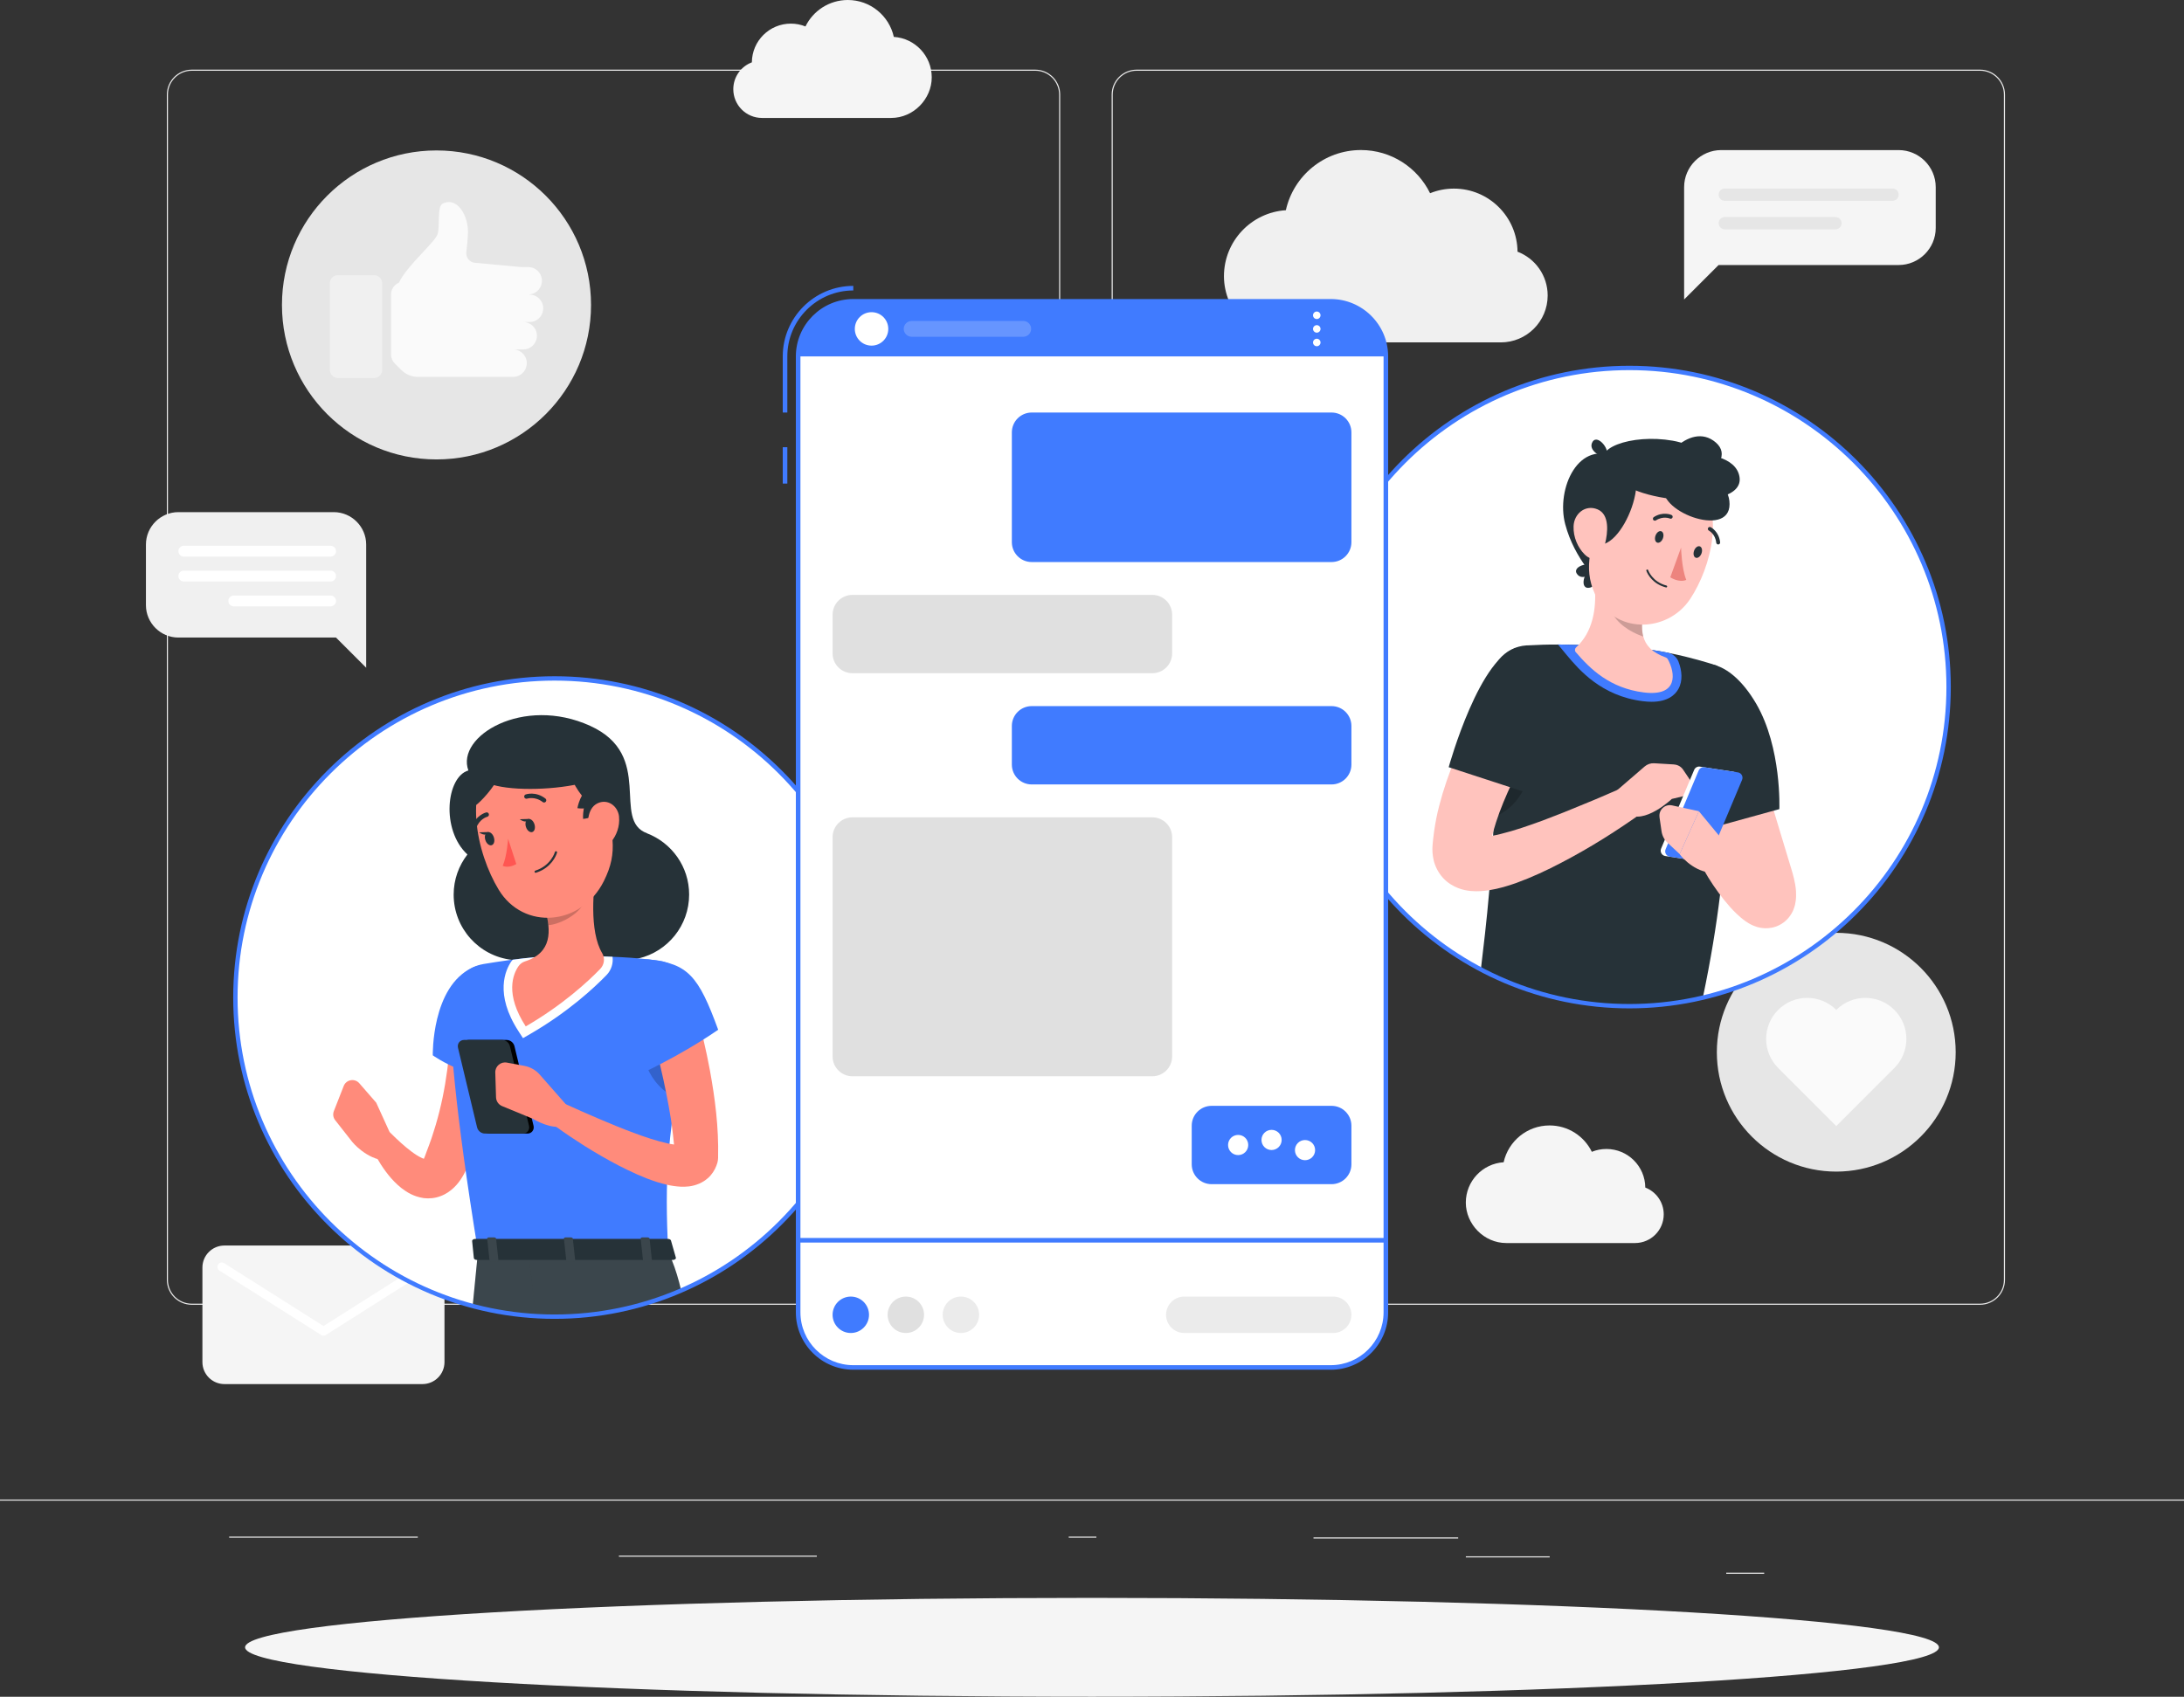 <svg width="480" height="373" viewBox="0 0 480 373" fill="none" xmlns="http://www.w3.org/2000/svg">
<rect x="0" y="0" width="480" height="373" fill="#333333" stroke="none"/>
<g clip-path="url(#clip0_139_11328)">
<path d="M480 329.648H0V329.888H480V329.648Z" fill="#EBEBEB"/>
<path d="M320.477 337.971H288.682V338.211H320.477V337.971Z" fill="#EBEBEB"/>
<path d="M387.734 345.728H379.392V345.968H387.734V345.728Z" fill="#EBEBEB"/>
<path d="M340.589 342.128H322.167V342.368H340.589V342.128Z" fill="#EBEBEB"/>
<path d="M91.824 337.798H50.362V338.038H91.824V337.798Z" fill="#EBEBEB"/>
<path d="M240.96 337.798H234.883V338.038H240.96V337.798Z" fill="#EBEBEB"/>
<path d="M179.52 341.974H136.022V342.214H179.52V341.974Z" fill="#EBEBEB"/>
<path d="M227.53 286.834H42.154C39.13 286.834 36.672 284.377 36.672 281.353V20.793C36.672 17.769 39.13 15.311 42.154 15.311H227.53C230.554 15.311 233.011 17.769 233.011 20.793V281.353C233.011 284.377 230.554 286.834 227.53 286.834ZM42.154 15.551C39.264 15.551 36.912 17.903 36.912 20.793V281.353C36.912 284.243 39.264 286.594 42.154 286.594H227.53C230.419 286.594 232.771 284.243 232.771 281.353V20.793C232.771 17.903 230.419 15.551 227.53 15.551H42.154Z" fill="#EBEBEB"/>
<path d="M435.178 286.834H249.802C246.778 286.834 244.32 284.377 244.32 281.353V20.793C244.32 17.769 246.778 15.311 249.802 15.311H435.178C438.202 15.311 440.659 17.769 440.659 20.793V281.353C440.659 284.377 438.202 286.834 435.178 286.834ZM249.802 15.551C246.912 15.551 244.56 17.903 244.56 20.793V281.353C244.56 284.243 246.912 286.594 249.802 286.594H435.178C438.067 286.594 440.419 284.243 440.419 281.353V20.793C440.419 17.903 438.067 15.551 435.178 15.551H249.802Z" fill="#EBEBEB"/>
<path d="M95.933 100.997C114.691 100.997 129.898 85.791 129.898 67.034C129.898 48.276 114.691 33.071 95.933 33.071C77.175 33.071 61.968 48.276 61.968 67.034C61.968 85.791 77.175 100.997 95.933 100.997Z" fill="#E6E6E6"/>
<path d="M116.362 64.74H116.083C117.6 64.74 118.886 63.616 119.078 62.109C119.309 60.304 117.907 58.711 116.083 58.711H114.547L104.381 57.77C103.19 57.665 102.336 56.589 102.49 55.409C102.653 54.113 102.797 52.586 102.845 51.137C102.95 47.566 100.589 43.169 97.305 44.753C95.971 45.396 96.778 49.822 96.134 51.569C95.491 53.326 89.385 58.49 87.667 62.148C86.621 62.589 85.949 63.607 85.949 64.74V77.92C85.949 78.668 86.246 79.379 86.774 79.907L88.195 81.328C89.174 82.307 90.499 82.854 91.882 82.854H112.762C114.278 82.854 115.565 81.731 115.757 80.224C115.987 78.419 114.586 76.825 112.762 76.825H114.989C116.506 76.825 117.792 75.702 117.984 74.195C118.214 72.39 116.813 70.797 114.989 70.797H116.371C117.888 70.797 119.174 69.674 119.366 68.166C119.597 66.362 118.195 64.768 116.371 64.768L116.362 64.74Z" fill="#FAFAFA"/>
<path d="M74.275 60.496H82.214C83.203 60.496 84 61.293 84 62.282V81.318C84 82.306 83.203 83.103 82.214 83.103H74.275C73.286 83.103 72.49 82.306 72.49 81.318V62.282C72.49 61.293 73.286 60.496 74.275 60.496Z" fill="#F0F0F0"/>
<path d="M333.523 55.332C333.456 47.662 327.225 41.461 319.536 41.461C317.683 41.461 315.917 41.825 314.304 42.478C311.558 36.862 305.789 32.984 299.107 32.984C291.033 32.984 284.285 38.648 282.605 46.212C275.011 46.702 269.001 53.009 269.001 60.727C269.001 68.445 275.51 75.27 283.545 75.27H329.837C335.529 75.27 340.147 70.653 340.147 64.96C340.147 60.554 337.392 56.801 333.504 55.322L333.523 55.332Z" fill="#F0F0F0"/>
<path d="M361.603 261.06C361.565 256.375 357.754 252.583 353.05 252.583C351.917 252.583 350.842 252.804 349.853 253.207C348.173 249.771 344.65 247.409 340.56 247.409C335.626 247.409 331.498 250.875 330.47 255.502C325.824 255.799 322.157 259.658 322.157 264.372C322.157 269.085 326.141 273.261 331.046 273.261H359.347C362.832 273.261 365.654 270.438 365.654 266.954C365.654 264.266 363.965 261.972 361.594 261.06H361.603Z" fill="#F5F5F5"/>
<path d="M403.575 257.556C418.07 257.556 429.821 245.805 429.821 231.311C429.821 216.816 418.07 205.065 403.575 205.065C389.079 205.065 377.328 216.816 377.328 231.311C377.328 245.805 389.079 257.556 403.575 257.556Z" fill="#E6E6E6"/>
<path d="M416.342 222.009C412.819 218.486 407.098 218.486 403.574 222.009C400.051 218.486 394.33 218.486 390.806 222.009C387.283 225.532 387.283 231.253 390.806 234.776L403.574 247.544L416.342 234.776C419.866 231.253 419.866 225.532 416.342 222.009Z" fill="#FAFAFA"/>
<path d="M165.245 13.699C165.283 8.995 169.104 5.193 173.818 5.193C174.95 5.193 176.035 5.414 177.024 5.817C178.704 2.371 182.246 0 186.336 0C191.28 0 195.418 3.465 196.445 8.112C201.101 8.409 204.778 12.278 204.778 17.01C204.778 21.743 200.784 25.928 195.859 25.928H167.482C163.987 25.928 161.165 23.096 161.165 19.612C161.165 16.914 162.854 14.611 165.235 13.708L165.245 13.699Z" fill="#F5F5F5"/>
<path d="M97.69 299.429V278.646C97.69 275.974 95.523 273.808 92.851 273.808H49.325C46.653 273.808 44.486 275.974 44.486 278.646V299.429C44.486 302.101 46.653 304.267 49.325 304.267H92.851C95.523 304.267 97.69 302.101 97.69 299.429Z" fill="#F5F5F5"/>
<path d="M71.098 293.621C70.915 293.621 70.742 293.573 70.579 293.468L48.23 279.318C47.779 279.03 47.645 278.435 47.933 277.984C48.221 277.533 48.816 277.398 49.267 277.686L71.098 291.51L92.928 277.686C93.379 277.398 93.974 277.533 94.262 277.984C94.55 278.435 94.416 279.03 93.965 279.318L71.616 293.468C71.462 293.564 71.28 293.621 71.098 293.621Z" fill="white"/>
<path d="M39.206 112.583H73.353C77.27 112.583 80.477 115.79 80.477 119.706V146.787L73.843 140.153H39.197C35.28 140.153 32.074 136.947 32.074 133.031V119.706C32.074 115.79 35.28 112.583 39.197 112.583H39.206Z" fill="#F0F0F0"/>
<path d="M40.397 122.356H72.662C73.315 122.356 73.853 121.818 73.853 121.165C73.853 120.513 73.315 119.975 72.662 119.975H40.397C39.744 119.975 39.206 120.513 39.206 121.165C39.206 121.818 39.744 122.356 40.397 122.356Z" fill="white"/>
<path d="M40.397 127.827H72.662C73.315 127.827 73.853 127.29 73.853 126.637C73.853 125.984 73.315 125.447 72.662 125.447H40.397C39.744 125.447 39.206 125.984 39.206 126.637C39.206 127.29 39.744 127.827 40.397 127.827Z" fill="white"/>
<path d="M51.379 133.299H72.662C73.315 133.299 73.853 132.762 73.853 132.109C73.853 131.456 73.315 130.919 72.662 130.919H51.379C50.726 130.919 50.189 131.456 50.189 132.109C50.189 132.762 50.726 133.299 51.379 133.299Z" fill="white"/>
<path d="M417.293 32.994H378.279C373.805 32.994 370.138 36.661 370.138 41.134V65.834L377.712 58.26H417.293C421.766 58.26 425.434 54.593 425.434 50.119V41.134C425.434 36.661 421.766 32.994 417.293 32.994Z" fill="#F5F5F5"/>
<path d="M415.939 44.148H379.075C378.326 44.148 377.722 43.534 377.722 42.795C377.722 42.046 378.336 41.441 379.075 41.441H415.939C416.688 41.441 417.293 42.056 417.293 42.795C417.293 43.544 416.678 44.148 415.939 44.148Z" fill="#E6E6E6"/>
<path d="M403.392 50.417H379.085C378.336 50.417 377.731 49.802 377.731 49.063C377.731 48.315 378.346 47.71 379.085 47.71H403.392C404.141 47.71 404.746 48.324 404.746 49.063C404.746 49.812 404.131 50.417 403.392 50.417Z" fill="#E6E6E6"/>
<path d="M240 373C342.799 373 426.135 368.135 426.135 362.133C426.135 356.132 342.799 351.267 240 351.267C137.201 351.267 53.866 356.132 53.866 362.133C53.866 368.135 137.201 373 240 373Z" fill="#F5F5F5"/>
<path d="M192.048 219.292C192.048 248.148 174.624 272.944 149.712 283.715C144.691 285.884 139.363 287.487 133.814 288.438C129.936 289.1 125.952 289.446 121.891 289.446C120.518 289.446 119.155 289.407 117.802 289.321C113.011 289.052 108.355 288.303 103.882 287.113C73.862 279.165 51.734 251.806 51.734 219.292C51.734 180.548 83.146 149.139 121.891 149.139C160.637 149.139 192.048 180.548 192.048 219.292Z" fill="white"/>
<path d="M142.205 183.188H142.234C134.266 180.318 144.029 166.063 129.686 159.554C115.008 152.882 100.157 161.839 102.941 169.374C98.112 170.747 96.845 182.401 102.73 187.844C100.838 190.292 99.706 193.345 99.706 196.666C99.706 204.077 105.283 210.173 112.454 210.998H112.474C112.474 210.998 112.57 211.017 112.608 211.017H112.618C113.117 211.075 113.616 211.104 114.134 211.104C114.96 211.104 115.766 211.037 116.554 210.893C117.322 210.768 118.08 210.576 118.8 210.317H118.81C121.526 209.385 123.869 207.657 125.578 205.43C127.238 207.59 129.504 209.27 132.115 210.221H132.125C132.307 210.288 132.48 210.355 132.672 210.403C133.306 210.614 133.968 210.777 134.64 210.883C135.418 211.017 136.205 211.085 137.021 211.085C138.173 211.085 139.296 210.95 140.371 210.691C146.726 209.184 151.459 203.472 151.459 196.647C151.459 190.503 147.61 185.271 142.195 183.188H142.205Z" fill="#263238"/>
<path d="M109.507 224.236C109.479 223.593 109.45 223.055 109.383 222.258C109.133 219.465 106.714 217.334 103.891 217.478C101.271 217.612 99.197 219.638 98.928 222.153C98.928 222.153 98.928 222.172 98.928 222.182C98.89 222.45 98.89 222.719 98.899 222.988V223.209C98.928 223.516 98.947 224.082 98.947 224.543V226.041C98.957 227.039 98.918 228.066 98.861 229.084C98.775 230.696 98.64 232.328 98.448 233.941C98.4 234.363 98.352 234.795 98.294 235.218C97.757 239.307 96.931 243.358 95.76 247.313C95.482 248.302 95.126 249.272 94.829 250.26C94.512 251.239 94.118 252.19 93.763 253.159L93.36 254.263C93.264 254.503 93.168 254.676 93.168 254.734C93.014 254.695 92.842 254.628 92.659 254.532C91.987 254.234 91.219 253.735 90.461 253.169C88.944 252.046 87.35 250.567 85.939 249.166L85.814 249.051C85.757 249.003 85.719 248.964 85.661 248.907H85.651C84.903 248.292 83.856 248.1 82.906 248.513C81.581 249.099 80.966 250.654 81.552 251.988C82.003 253.006 82.474 253.889 83.002 254.801C83.079 254.945 83.165 255.089 83.251 255.233C83.856 256.279 84.567 257.287 85.354 258.286C86.16 259.274 87.062 260.253 88.234 261.185C89.405 262.068 90.855 263.037 93.12 263.383C94.253 263.527 95.587 263.421 96.797 262.96C98.007 262.519 99.005 261.799 99.763 261.069C100.531 260.34 101.069 259.591 101.52 258.871C101.741 258.516 101.943 258.161 102.115 257.815C102.211 257.633 102.279 257.479 102.336 257.345C102.394 257.22 102.451 257.114 102.509 256.98C103.527 254.839 104.448 252.66 105.235 250.433C105.408 249.953 105.571 249.473 105.735 248.984C105.821 248.734 105.907 248.475 105.984 248.216C107.165 244.597 108.048 240.891 108.643 237.138C108.663 236.994 108.691 236.859 108.711 236.715C108.759 236.389 108.807 236.063 108.855 235.736V235.669C108.883 235.515 108.912 235.343 108.931 235.179V235.151C109.181 233.327 109.354 231.493 109.44 229.65C109.459 229.314 109.479 228.968 109.488 228.633C109.527 227.778 109.546 226.924 109.546 226.069C109.555 225.465 109.546 224.86 109.507 224.246V224.236Z" fill="#FF8B7B"/>
<path d="M103.843 212.716C111.571 209.145 116.669 224.514 115.267 237.109C104.285 238.654 95.117 231.992 95.117 231.992C95.117 231.992 94.809 216.892 103.843 212.716Z" fill="#407BFF"/>
<path d="M98.928 220.444C98.822 228.085 99.936 243.617 105.062 275.114H146.832C146.198 259.677 146.122 249.617 152.189 221.798C153.293 216.739 149.818 211.824 144.682 211.161C142.157 210.835 139.334 210.557 136.493 210.413C129.466 210.077 123.706 209.846 117.523 210.413C113.654 210.768 109.536 211.382 106.282 211.92C102.096 212.62 98.986 216.192 98.928 220.435V220.444Z" fill="#407BFF"/>
<path opacity="0.2" d="M143.77 226.396L150.797 228.402C149.837 233.154 149.069 237.339 148.474 241.112C143.29 239.442 138.499 230.226 143.77 226.396Z" fill="black"/>
<path d="M82.704 242.427L78.97 238.136C77.971 236.984 76.099 237.311 75.543 238.731L73.373 244.261C73.114 244.933 73.219 245.691 73.671 246.257L77.434 251.047C77.434 251.047 80.506 254.839 84.768 255.137L86.41 250.587L82.695 242.427H82.704Z" fill="#FF8B7B"/>
<path d="M113.942 226.684L114.941 228.22L116.525 227.308C124.906 222.45 130.627 217.113 133.296 214.358C134.362 213.264 134.813 211.766 134.621 210.336C128.438 210.048 123.158 209.913 117.552 210.422C115.939 210.566 114.298 210.758 112.675 210.979C112.579 211.094 112.474 211.209 112.387 211.334C111.091 213.225 108.643 218.505 113.952 226.693L113.942 226.684Z" fill="white"/>
<path d="M131.27 189.831C130.33 195.274 129.475 204.72 132.355 209.549C133.018 210.662 132.806 212.083 131.904 213.014C129.283 215.721 123.715 220.905 115.546 225.637C110.928 218.515 112.762 214.137 113.952 212.409C114.298 211.91 114.787 211.536 115.363 211.353C121.411 209.424 121.094 204.566 119.856 200.026L131.27 189.831Z" fill="#FF8B7B"/>
<path opacity="0.2" d="M128.381 194.698L119.866 200.016C120.173 201.13 120.423 202.263 120.528 203.367C122.506 203.319 127.267 201.303 128.602 197.991C129.111 196.724 128.621 195.332 128.391 194.698H128.381Z" fill="black"/>
<path d="M132.163 173.147C134.707 183.035 135.994 187.162 132.701 193.719C127.757 203.587 115.066 204.547 109.622 195.62C104.726 187.585 101.395 172.773 109.622 165.842C117.744 159.017 129.61 163.26 132.154 173.147H132.163Z" fill="#FF8B7B"/>
<path d="M125.04 169.259C126.72 176.219 133.872 180.02 133.872 180.02C133.872 180.02 136.963 174.616 134.842 169.259C132.72 163.903 125.04 169.259 125.04 169.259Z" fill="#263238"/>
<path d="M130.09 174.03C127.853 176.373 128.15 180.02 128.15 180.02C128.15 180.02 130.963 179.876 132.48 177.755C133.997 175.633 130.08 174.021 130.08 174.021L130.09 174.03Z" fill="#263238"/>
<path d="M130.205 172.302C127.478 174.04 126.902 177.659 126.902 177.659C126.902 177.659 129.667 178.187 131.645 176.488C133.622 174.789 130.205 172.293 130.205 172.293V172.302Z" fill="#263238"/>
<path d="M105.312 169.423C103.296 175.902 135.648 173.742 132.749 168.463C129.84 163.183 122.323 160.466 117.485 160.946C112.646 161.426 106.867 164.863 105.312 169.423Z" fill="#263238"/>
<path d="M106.512 167.723C104.006 168.251 102.432 177.803 104.054 177.323C105.667 176.843 115.21 165.89 106.512 167.723Z" fill="#263238"/>
<path d="M135.648 275.114C135.648 275.114 135.552 275.776 135.379 276.995C135.082 279.184 134.525 283.177 133.814 288.438C129.936 289.1 125.952 289.446 121.891 289.446C120.518 289.446 119.155 289.407 117.802 289.321C113.011 289.052 108.355 288.303 103.882 287.113C104.323 282.515 104.669 278.992 104.87 276.995C104.995 275.776 105.062 275.114 105.062 275.114H135.648Z" fill="#263238"/>
<path opacity="0.1" d="M135.648 275.114C135.648 275.114 135.552 275.776 135.379 276.995C135.082 279.184 134.525 283.177 133.814 288.438C129.936 289.1 125.952 289.446 121.891 289.446C120.518 289.446 119.155 289.407 117.802 289.321C113.011 289.052 108.355 288.303 103.882 287.113C104.323 282.515 104.669 278.992 104.87 276.995C104.995 275.776 105.062 275.114 105.062 275.114H135.648Z" fill="white"/>
<path d="M147.648 276.995C148.483 279.049 149.155 281.296 149.712 283.715C144.691 285.884 139.363 287.487 133.814 288.438C129.936 289.1 125.952 289.446 121.891 289.446C120.518 289.446 119.155 289.407 117.802 289.321C117.101 283.648 116.582 279.309 116.314 276.995C116.17 275.776 116.093 275.114 116.093 275.114H146.832C147.12 275.718 147.398 276.352 147.648 276.995Z" fill="#263238"/>
<path opacity="0.1" d="M147.648 276.995C148.483 279.049 149.155 281.296 149.712 283.715C144.691 285.884 139.363 287.487 133.814 288.438C129.936 289.1 125.952 289.446 121.891 289.446C120.518 289.446 119.155 289.407 117.802 289.321C117.101 283.648 116.582 279.309 116.314 276.995C116.17 275.776 116.093 275.114 116.093 275.114H146.832C147.12 275.718 147.398 276.352 147.648 276.995Z" fill="white"/>
<path d="M117.456 181.182C117.715 181.969 117.504 182.747 116.986 182.91C116.467 183.073 115.843 182.574 115.594 181.787C115.344 180.999 115.546 180.222 116.064 180.059C116.582 179.896 117.206 180.395 117.456 181.182Z" fill="#263238"/>
<path d="M108.538 184.072C108.797 184.859 108.586 185.636 108.067 185.799C107.549 185.963 106.925 185.463 106.675 184.676C106.416 183.889 106.627 183.112 107.146 182.948C107.664 182.785 108.288 183.284 108.538 184.072Z" fill="#263238"/>
<path d="M107.386 182.91L105.312 182.977C105.312 182.977 106.762 184.139 107.386 182.91Z" fill="#263238"/>
<path d="M111.667 184.388C111.667 184.388 111.427 188.218 110.486 190.33C111.84 190.964 113.472 189.946 113.472 189.946L111.667 184.379V184.388Z" fill="#FF5652"/>
<path d="M119.088 191.319C118.704 191.521 118.272 191.703 117.802 191.857C117.677 191.895 117.533 191.828 117.494 191.703C117.456 191.578 117.523 191.444 117.648 191.396C121.114 190.282 121.949 187.335 121.958 187.306C121.997 187.172 122.131 187.095 122.256 187.134C122.39 187.172 122.467 187.306 122.429 187.431C122.4 187.546 121.728 189.918 119.088 191.319Z" fill="#263238"/>
<path d="M136.051 179.55C136.262 181.652 135.485 183.659 134.371 184.993C132.682 186.99 130.378 185.838 129.619 183.486C128.938 181.364 128.986 177.765 131.27 176.622C133.517 175.499 135.811 177.15 136.061 179.55H136.051Z" fill="#FF8B7B"/>
<path d="M119.664 176.421C119.539 176.44 119.405 176.411 119.29 176.325C117.571 174.99 115.872 175.566 115.853 175.566C115.603 175.653 115.325 175.518 115.229 175.269C115.142 175.019 115.277 174.741 115.526 174.645C115.613 174.616 117.744 173.896 119.875 175.547C120.086 175.71 120.125 176.017 119.962 176.229C119.885 176.334 119.77 176.392 119.654 176.411L119.664 176.421Z" fill="#263238"/>
<path d="M104.391 182.353C104.285 182.401 104.151 182.411 104.026 182.372C103.767 182.286 103.632 182.008 103.719 181.758C104.583 179.204 106.752 178.619 106.848 178.6C107.107 178.533 107.376 178.686 107.443 178.955C107.511 179.214 107.357 179.483 107.098 179.55C107.011 179.569 105.331 180.049 104.65 182.075C104.602 182.209 104.506 182.305 104.391 182.363V182.353Z" fill="#263238"/>
<path d="M156.029 235.323C155.606 233.039 155.126 230.764 154.598 228.517C154.416 227.73 154.224 226.953 154.032 226.175C153.504 224.13 152.986 222.134 152.39 220.108C152.102 219.119 151.795 218.14 151.459 217.132C150.586 214.473 147.744 212.947 145.027 213.724C142.234 214.521 140.611 217.43 141.418 220.223L141.437 220.3C142.032 222.412 142.666 224.61 143.251 226.818C143.424 227.471 143.597 228.133 143.76 228.786C144.202 230.514 144.624 232.251 145.037 233.979C145.306 235.112 145.565 236.245 145.814 237.378C146.006 238.261 146.189 239.134 146.362 240.017C146.765 242.005 147.13 243.982 147.446 245.96C147.504 246.363 147.562 246.776 147.619 247.179C147.821 248.667 148.003 250.145 148.138 251.604C147.811 251.566 147.475 251.508 147.139 251.441C146.995 251.412 146.851 251.383 146.707 251.355C144.336 250.817 141.763 249.972 139.238 249.022C136.704 248.081 134.15 247.025 131.606 245.94C129.168 244.923 126.73 243.809 124.339 242.734C124.224 242.686 124.109 242.629 123.994 242.581L123.946 242.561C122.851 242.072 121.526 242.379 120.778 243.387C119.914 244.539 120.154 246.18 121.315 247.044C121.622 247.275 121.93 247.505 122.246 247.716H122.256C124.291 249.204 126.365 250.558 128.467 251.911C130.915 253.438 133.411 254.887 136.022 256.25C138.643 257.575 141.312 258.861 144.374 259.841C145.094 260.061 145.814 260.273 146.592 260.445C147.504 260.657 148.502 260.82 149.654 260.877C150.739 260.897 151.997 260.906 153.686 260.196C154.512 259.831 155.443 259.255 156.192 258.372C156.941 257.517 157.421 256.49 157.68 255.569C157.757 255.252 157.814 254.906 157.824 254.57V254.388C157.968 247.764 157.152 241.486 156.029 235.323Z" fill="#FF8B7B"/>
<path d="M142.723 210.931C151.181 211.872 153.504 214.473 157.843 226.377C148.694 232.636 139.824 236.504 139.824 236.504C139.824 236.504 132.835 209.827 142.723 210.921V210.931Z" fill="#407BFF"/>
<path d="M147.456 272.666L148.522 276.4C148.666 276.688 148.32 276.985 147.84 276.985H104.851C104.477 276.985 104.16 276.803 104.141 276.563L103.766 272.829C103.738 272.57 104.064 272.349 104.477 272.349H146.774C147.082 272.349 147.36 272.474 147.456 272.666Z" fill="#263238"/>
<path d="M141.773 277.398H142.906C143.136 277.398 143.299 277.283 143.29 277.139L142.762 272.282C142.742 272.138 142.55 272.022 142.32 272.022H141.187C140.957 272.022 140.794 272.138 140.803 272.282L141.331 277.139C141.35 277.283 141.542 277.398 141.773 277.398Z" fill="#263238"/>
<path opacity="0.1" d="M141.773 277.398H142.906C143.136 277.398 143.299 277.283 143.29 277.139L142.762 272.282C142.742 272.138 142.55 272.022 142.32 272.022H141.187C140.957 272.022 140.794 272.138 140.803 272.282L141.331 277.139C141.35 277.283 141.542 277.398 141.773 277.398Z" fill="white"/>
<path d="M108.038 277.398H109.171C109.402 277.398 109.565 277.283 109.555 277.139L109.027 272.282C109.008 272.138 108.816 272.022 108.586 272.022H107.453C107.232 272.022 107.059 272.138 107.069 272.282L107.597 277.139C107.616 277.283 107.808 277.398 108.038 277.398Z" fill="#263238"/>
<path opacity="0.1" d="M108.038 277.398H109.171C109.402 277.398 109.565 277.283 109.555 277.139L109.027 272.282C109.008 272.138 108.816 272.022 108.586 272.022H107.453C107.232 272.022 107.059 272.138 107.069 272.282L107.597 277.139C107.616 277.283 107.808 277.398 108.038 277.398Z" fill="white"/>
<path d="M124.906 277.398H126.038C126.269 277.398 126.432 277.283 126.422 277.139L125.894 272.282C125.875 272.138 125.683 272.022 125.453 272.022H124.32C124.09 272.022 123.926 272.138 123.936 272.282L124.464 277.139C124.483 277.283 124.675 277.398 124.906 277.398Z" fill="#263238"/>
<path opacity="0.1" d="M124.906 277.398H126.038C126.269 277.398 126.432 277.283 126.422 277.139L125.894 272.282C125.875 272.138 125.683 272.022 125.453 272.022H124.32C124.09 272.022 123.926 272.138 123.936 272.282L124.464 277.139C124.483 277.283 124.675 277.398 124.906 277.398Z" fill="white"/>
<path d="M115.93 249.195H107.578C106.762 249.195 106.042 248.628 105.85 247.832L101.654 230.322C101.443 229.429 102.077 228.613 102.979 228.613H111.322C112.147 228.613 112.867 229.18 113.069 229.986L117.264 247.486C117.475 248.379 116.842 249.195 115.939 249.195H115.93Z" fill="black"/>
<path d="M114.941 249.195H106.598C105.773 249.195 105.053 248.628 104.851 247.822L100.656 230.322C100.445 229.429 101.078 228.613 101.981 228.613H110.323C111.149 228.613 111.869 229.18 112.07 229.986L116.266 247.486C116.477 248.379 115.843 249.195 114.941 249.195Z" fill="#263238"/>
<path d="M124.858 247.275L124.608 243.041L118.627 236.235C117.754 235.237 116.563 234.565 115.258 234.315L111.408 233.595C110.054 233.336 108.806 234.402 108.854 235.784L109.018 241.227C109.046 242.072 109.565 242.83 110.352 243.157L117.12 245.95C118.944 247.016 122.208 248.475 124.858 247.275Z" fill="#FF8B7B"/>
<path d="M116.304 180.03L114.23 180.097C114.23 180.097 115.68 181.259 116.304 180.03Z" fill="#263238"/>
<path d="M121.891 289.926C82.944 289.926 51.254 258.238 51.254 219.292C51.254 180.347 82.944 148.659 121.891 148.659C160.838 148.659 192.528 180.347 192.528 219.292C192.528 258.238 160.838 289.926 121.891 289.926ZM121.891 149.619C83.472 149.619 52.214 180.875 52.214 219.292C52.214 257.71 83.472 288.966 121.891 288.966C160.31 288.966 191.568 257.71 191.568 219.292C191.568 180.875 160.31 149.619 121.891 149.619Z" fill="#407BFF"/>
<path d="M428.265 151.039C428.265 184.225 405.216 212.035 374.246 219.321C369.072 220.55 363.667 221.193 358.109 221.193C346.32 221.193 335.213 218.284 325.459 213.148C303.158 201.398 287.952 177.995 287.952 151.039C287.952 112.295 319.363 80.886 358.109 80.886C396.854 80.886 428.265 112.295 428.265 151.039Z" fill="white"/>
<path d="M355.603 100.718C346.992 96.216 341.923 107.409 344.006 115.252C346.089 123.095 351.523 128.077 351.523 128.077C351.523 128.077 359.741 116.222 359.769 110.654C359.808 103.761 358.809 102.398 355.603 100.718Z" fill="#263238"/>
<path d="M350.621 124.9C350.352 123.191 345.341 124.285 346.57 126.138C347.798 127.991 350.746 125.706 350.621 124.9Z" fill="#263238"/>
<path d="M350.208 125.149C348.624 124.458 346.857 129.277 349.075 129.229C351.293 129.181 350.947 125.476 350.208 125.149Z" fill="#263238"/>
<path d="M353.213 102.667C349.2 98.693 358.541 95.285 367.632 96.879C376.723 98.482 379.67 106.449 376.473 110.356C373.92 113.467 358.147 107.544 353.222 102.667H353.213Z" fill="#263238"/>
<path d="M352.838 100.277C354.269 99.307 351.149 95.237 350.006 97.138C348.854 99.038 352.176 100.738 352.838 100.277Z" fill="#263238"/>
<path d="M379.584 176.766C379.555 177.659 379.526 178.58 379.488 179.521C379.459 180.03 379.44 180.558 379.411 181.086C379.334 182.459 379.248 183.87 379.142 185.319C379.104 185.934 379.056 186.548 378.998 187.172C378.998 187.258 378.989 187.345 378.979 187.431C378.931 188.065 378.883 188.708 378.816 189.361C378.605 191.712 378.345 194.16 378.038 196.695C377.203 203.568 375.974 211.113 374.246 219.321C369.072 220.55 363.667 221.193 358.109 221.193C346.32 221.193 335.213 218.284 325.459 213.148C326.006 208.569 326.726 202.608 327.321 195.716C327.648 191.972 327.945 187.94 328.157 183.716C328.157 183.399 328.185 183.073 328.195 182.756C328.243 181.729 328.291 180.692 328.329 179.646C328.349 179.003 328.368 178.36 328.387 177.707C328.416 176.833 328.435 175.95 328.454 175.057L328.483 172.869V171.947C328.493 171.457 328.493 170.958 328.493 170.459C328.493 168.779 328.473 167.09 328.435 165.381V165.295C328.339 160.879 328.109 156.377 327.705 151.836C327.686 151.567 327.667 151.289 327.638 151.02C327.427 148.735 328.166 146.575 329.52 144.934C330.941 143.196 333.062 142.035 335.481 141.881C335.529 141.881 335.587 141.881 335.635 141.881C336.739 141.814 337.92 141.766 339.11 141.728C340.195 141.699 341.299 141.68 342.403 141.689H343.027C343.613 141.699 344.237 141.708 344.87 141.728C345.542 141.747 346.243 141.766 346.953 141.785C347.549 141.795 348.144 141.814 348.749 141.833C352.166 141.958 355.805 142.15 359.001 142.438C359.213 142.457 359.424 142.476 359.625 142.496C360.854 142.611 361.997 142.745 363.033 142.889C363.235 142.918 363.437 142.947 363.629 142.976C364.464 143.1 365.289 143.244 366.096 143.408C366.23 143.427 366.365 143.456 366.489 143.484C367.814 143.744 369.081 144.032 370.262 144.31C374.4 145.318 377.405 146.345 377.405 146.345C377.405 146.345 377.414 146.364 377.424 146.403C377.529 146.844 378.249 149.791 378.845 155.138C379.248 158.796 379.603 163.586 379.661 169.451C379.689 171.736 379.67 174.174 379.584 176.776V176.766Z" fill="#263238"/>
<path d="M394.742 196.109C394.656 194.832 394.483 193.997 394.291 193.181C393.888 191.492 393.542 190.561 393.187 189.332L391.056 182.286L386.803 168.146C385.382 163.432 383.913 158.709 382.397 154.044L369.235 158.037C370.608 162.856 372.096 167.589 373.67 172.312C375.235 177.044 376.877 181.748 378.605 186.433C378.701 186.702 378.806 186.97 378.902 187.239L374.448 191.204C375.754 193.546 377.194 195.648 378.864 197.77C379.728 198.807 380.592 199.872 381.705 200.909C382.262 201.437 382.867 201.974 383.683 202.55C384.115 202.838 384.586 203.155 385.325 203.472C385.507 203.549 385.699 203.626 385.949 203.702L386.304 203.818L386.765 203.923C387.35 204.038 388.262 204.173 389.482 203.923C389.808 203.856 390.125 203.76 390.442 203.645C390.797 203.51 391.142 203.338 391.478 203.136C392.112 202.762 392.784 202.166 393.168 201.658C394.09 200.487 394.31 199.623 394.522 198.855C394.819 197.453 394.742 196.762 394.723 196.08L394.742 196.109Z" fill="#FFC3BD"/>
<path d="M368.15 151.471C364.598 159.381 375.821 182.075 375.821 182.075L391.066 177.87C391.066 177.87 391.622 164.363 385.958 154.668C380.141 144.723 372.048 142.774 368.141 151.462L368.15 151.471Z" fill="#263238"/>
<path d="M368.909 145.472C368.515 144.435 367.584 143.686 366.499 143.475C366.365 143.446 366.24 143.427 366.105 143.398C365.299 143.235 364.473 143.1 363.629 142.966C358.032 142.102 348.624 141.756 342.413 141.68L344.371 144.041C347.001 147.171 351.888 152.998 361.027 154.14C361.718 154.226 362.371 154.274 362.985 154.274C366.537 154.274 368.141 152.767 368.861 151.49C369.897 149.657 369.648 147.411 368.909 145.481V145.472Z" fill="#407BFF"/>
<path opacity="0.2" d="M336.883 161.839L328.445 165.112C328.445 165.208 328.445 165.285 328.445 165.381C328.55 170.286 328.502 175.067 328.33 179.646C337.133 175.998 337.277 165.045 336.893 161.839H336.883Z" fill="black"/>
<path d="M350.525 129.2C350.861 133.962 350.016 139.03 346.406 142.304C346.099 142.582 346.051 143.043 346.32 143.359C349.536 147.113 353.818 151.279 361.267 152.22C368.89 153.18 368.246 147.958 366.528 144.876C366.442 144.723 366.288 144.607 366.125 144.54C359.952 142.342 360.643 138.08 361.363 133.395C361.517 132.406 361.018 131.427 360.125 130.966L353.213 127.415C351.936 126.762 350.419 127.741 350.525 129.181V129.2Z" fill="#FFC3BD"/>
<path opacity="0.2" d="M361.315 133.683L353.817 133.415C353.933 133.76 354.077 134.115 354.221 134.451C355.238 136.909 358.099 138.886 361.152 139.942C360.643 138.09 360.969 135.93 361.315 133.683Z" fill="black"/>
<path d="M352.33 111.105C349.776 119.745 347.837 124.669 350.525 130.554C354.566 139.414 366.403 139.337 371.491 131.639C376.07 124.708 379.478 111.748 372.432 105.374C365.491 99.096 354.883 102.456 352.33 111.096V111.105Z" fill="#FFC3BD"/>
<path d="M350.256 119.409C356.371 122.663 364.627 101.179 355.805 101.179C346.982 101.179 347.386 117.882 350.256 119.409Z" fill="#263238"/>
<path d="M345.84 115.694C345.754 118.122 346.8 120.359 348.192 121.799C350.275 123.959 352.061 122.327 352.752 119.572C353.376 117.086 353.808 113.102 351.101 111.969C348.442 110.856 345.936 112.92 345.84 115.694Z" fill="#FFC3BD"/>
<path d="M363.85 117.738C363.6 118.429 363.763 119.121 364.214 119.284C364.666 119.447 365.232 119.025 365.482 118.333C365.731 117.642 365.568 116.951 365.117 116.788C364.666 116.625 364.099 117.047 363.85 117.738Z" fill="#263238"/>
<path d="M372.326 121.06C372.077 121.751 372.24 122.442 372.691 122.605C373.142 122.769 373.709 122.346 373.958 121.655C374.208 120.964 374.045 120.273 373.594 120.109C373.142 119.946 372.576 120.369 372.326 121.06Z" fill="#263238"/>
<path d="M369.465 120.407C369.465 120.407 369.581 124.948 370.608 127.482C368.976 128.173 367.094 126.906 367.094 126.906L369.456 120.407H369.465Z" fill="#ED847E"/>
<path d="M365.232 128.836C362.63 127.77 361.862 125.581 361.834 125.476C361.795 125.361 361.853 125.245 361.968 125.207C362.083 125.169 362.198 125.226 362.237 125.341C362.237 125.37 363.139 127.914 366.25 128.72C366.365 128.749 366.432 128.864 366.403 128.98C366.374 129.095 366.259 129.162 366.144 129.133C365.818 129.047 365.52 128.951 365.242 128.836H365.232Z" fill="#263238"/>
<path d="M363.504 114.417C363.437 114.388 363.389 114.331 363.341 114.273C363.216 114.071 363.274 113.812 363.466 113.678C365.462 112.382 367.286 113.169 367.363 113.208C367.584 113.304 367.68 113.563 367.584 113.774C367.488 113.995 367.238 114.091 367.018 113.995C366.96 113.966 365.53 113.371 363.936 114.398C363.802 114.484 363.638 114.484 363.504 114.417Z" fill="#263238"/>
<path d="M377.424 119.639C377.299 119.572 377.213 119.447 377.194 119.303C377.002 117.412 375.638 116.682 375.581 116.644C375.37 116.538 375.293 116.279 375.398 116.068C375.504 115.857 375.763 115.78 375.974 115.886C376.051 115.924 377.808 116.855 378.048 119.217C378.077 119.457 377.904 119.668 377.664 119.687C377.578 119.687 377.491 119.687 377.424 119.639Z" fill="#263238"/>
<path d="M357.696 172.676C354.624 174.001 351.514 175.403 348.384 176.66C345.274 177.966 342.163 179.214 339.062 180.375C335.962 181.508 332.861 182.593 329.894 183.313C329.232 183.476 328.57 183.63 327.936 183.745C328.195 182.746 328.493 181.738 328.81 180.731C329.741 177.831 330.979 174.942 332.314 172.072C333.686 169.211 335.184 166.37 336.806 163.586C337.603 162.184 338.429 160.802 339.283 159.439L340.579 157.413C340.992 156.76 341.472 156.031 341.827 155.513L330.691 147.43C330.048 148.303 329.568 148.994 329.03 149.762C328.522 150.521 328.032 151.289 327.542 152.057C326.573 153.593 325.642 155.148 324.739 156.722C322.973 159.89 321.341 163.154 319.91 166.552C318.47 169.941 317.251 173.473 316.301 177.159C315.811 179.003 315.456 180.903 315.178 182.842C315.101 183.322 315.043 183.812 314.995 184.311L314.918 185.05L314.88 185.415L314.832 186.068C314.774 186.913 314.832 188.017 315.11 189.197C315.418 190.426 316.09 191.837 317.117 192.96C318.154 194.112 319.373 194.794 320.438 195.216C321.533 195.648 322.397 195.773 323.242 195.869C324.854 196.013 326.093 195.869 327.245 195.706C329.52 195.341 331.382 194.755 333.206 194.122C336.787 192.807 340.042 191.29 343.19 189.629C349.507 186.337 355.363 182.631 361.104 178.532L357.667 172.648L357.696 172.676Z" fill="#FFC3BD"/>
<path d="M333.955 142.284C325.354 143.417 318.394 168.654 318.394 168.654L335.75 174.318C335.75 174.318 338.371 168.933 343.709 159.064C349.526 148.323 344.371 140.912 333.946 142.284H333.955Z" fill="#263238"/>
<path d="M367.93 168.05L363.571 167.79C362.794 167.742 362.035 168.002 361.45 168.51L355.162 173.934L357.629 178.859C361.306 181.45 367.43 175.633 367.43 175.633L369.667 175.105C371.424 174.692 372.23 172.648 371.222 171.141L369.917 169.201C369.466 168.529 368.726 168.107 367.92 168.059L367.93 168.05Z" fill="#FFC3BD"/>
<path d="M373.354 189.303L365.99 188.18C365.232 188.065 364.781 187.258 365.078 186.548L372.346 169.24C372.557 168.741 373.075 168.443 373.613 168.529L380.976 169.653C381.734 169.768 382.186 170.574 381.888 171.285L374.621 188.593C374.41 189.092 373.891 189.389 373.354 189.303Z" fill="white"/>
<path d="M374.342 189.447L366.979 188.324C366.221 188.209 365.77 187.402 366.067 186.692L373.334 169.384C373.546 168.885 374.064 168.587 374.602 168.674L381.965 169.797C382.723 169.912 383.174 170.718 382.877 171.429L375.61 188.737C375.398 189.236 374.88 189.533 374.342 189.447Z" fill="#407BFF"/>
<path d="M380.995 187.556L373.382 178.34L369.149 187.767C369.149 187.767 371.664 191.3 375.821 191.847L381.005 187.565L380.995 187.556Z" fill="#FFC3BD"/>
<path d="M364.723 179.636L365.174 182.747C365.318 183.716 365.779 184.609 366.499 185.271L369.158 187.757L373.392 178.331L367.497 177.054C365.923 176.708 364.502 178.043 364.733 179.636H364.723Z" fill="#FFC3BD"/>
<path d="M365.914 106.593C363.389 112.104 380.141 118.612 380.121 110.827C380.102 103.042 367.094 104.011 365.914 106.593Z" fill="#263238"/>
<path d="M355.545 103.378C353.376 109.953 383.789 113.496 382.301 104.798C380.803 96.101 356.563 100.296 355.545 103.378Z" fill="#263238"/>
<path d="M364.608 105.259C367.133 110.769 383.002 102.35 377.098 97.272C371.194 92.194 363.427 102.677 364.608 105.259Z" fill="#263238"/>
<path d="M358.109 221.673C319.162 221.673 287.472 189.985 287.472 151.039C287.472 112.094 319.162 80.406 358.109 80.406C397.056 80.406 428.745 112.094 428.745 151.039C428.745 189.985 397.056 221.673 358.109 221.673ZM358.109 81.366C319.69 81.366 288.432 112.622 288.432 151.039C288.432 189.457 319.69 220.713 358.109 220.713C396.528 220.713 427.785 189.457 427.785 151.039C427.785 112.622 396.528 81.366 358.109 81.366Z" fill="#407BFF"/>
<path d="M173.04 90.687H172.032V78.351C172.032 69.808 178.982 62.848 187.536 62.848V63.856C179.549 63.856 173.04 70.355 173.04 78.351V90.687Z" fill="#407BFF"/>
<path d="M173.04 98.309H172.032V106.305H173.04V98.309Z" fill="#407BFF"/>
<path d="M292.474 66.237H187.536C180.845 66.237 175.421 71.661 175.421 78.351V288.486C175.421 295.176 180.845 300.6 187.536 300.6H292.474C299.165 300.6 304.589 295.176 304.589 288.486V78.351C304.589 71.661 299.165 66.237 292.474 66.237Z" fill="white"/>
<path d="M292.464 301.109H187.536C180.576 301.109 174.912 295.445 174.912 288.485V78.361C174.912 71.401 180.576 65.737 187.536 65.737H292.464C299.424 65.737 305.088 71.401 305.088 78.361V288.495C305.088 295.455 299.424 301.118 292.464 301.118V301.109ZM187.536 66.746C181.133 66.746 175.92 71.958 175.92 78.361V288.495C175.92 294.898 181.133 300.11 187.536 300.11H292.464C298.867 300.11 304.08 294.898 304.08 288.495V78.361C304.08 71.958 298.867 66.746 292.464 66.746H187.536Z" fill="#407BFF"/>
<path d="M292.464 66.237H187.536C180.874 66.237 175.421 71.689 175.421 78.351H304.589C304.589 71.689 299.136 66.237 292.474 66.237H292.464Z" fill="#407BFF"/>
<path d="M195.226 72.304C195.226 74.339 193.584 75.98 191.549 75.98C189.514 75.98 187.872 74.339 187.872 72.304C187.872 70.269 189.514 68.627 191.549 68.627C193.584 68.627 195.226 70.269 195.226 72.304Z" fill="white"/>
<path d="M290.227 72.304C290.227 72.764 289.853 73.129 289.402 73.129C288.95 73.129 288.576 72.755 288.576 72.304C288.576 71.852 288.95 71.478 289.402 71.478C289.853 71.478 290.227 71.852 290.227 72.304Z" fill="white"/>
<path d="M290.227 75.289C290.227 75.75 289.853 76.115 289.402 76.115C288.95 76.115 288.576 75.74 288.576 75.289C288.576 74.838 288.95 74.464 289.402 74.464C289.853 74.464 290.227 74.838 290.227 75.289Z" fill="white"/>
<path d="M289.402 70.134C289.857 70.134 290.227 69.765 290.227 69.309C290.227 68.853 289.857 68.483 289.402 68.483C288.946 68.483 288.576 68.853 288.576 69.309C288.576 69.765 288.946 70.134 289.402 70.134Z" fill="white"/>
<path opacity="0.2" d="M224.89 74.032H200.362C199.411 74.032 198.624 73.254 198.624 72.294C198.624 71.344 199.402 70.557 200.362 70.557H224.89C225.84 70.557 226.627 71.334 226.627 72.294C226.627 73.245 225.85 74.032 224.89 74.032Z" fill="white"/>
<path d="M292.646 90.687H226.752C224.34 90.687 222.384 92.642 222.384 95.055V119.188C222.384 121.6 224.34 123.556 226.752 123.556H292.646C295.059 123.556 297.014 121.6 297.014 119.188V95.055C297.014 92.642 295.059 90.687 292.646 90.687Z" fill="#407BFF"/>
<path d="M253.248 130.774H187.354C184.941 130.774 182.986 132.73 182.986 135.142V143.628C182.986 146.04 184.941 147.996 187.354 147.996H253.248C255.66 147.996 257.616 146.04 257.616 143.628V135.142C257.616 132.73 255.66 130.774 253.248 130.774Z" fill="#E0E0E0"/>
<path d="M253.248 179.675H187.354C184.941 179.675 182.986 181.63 182.986 184.042V232.232C182.986 234.644 184.941 236.6 187.354 236.6H253.248C255.66 236.6 257.616 234.644 257.616 232.232V184.042C257.616 181.63 255.66 179.675 253.248 179.675Z" fill="#E0E0E0"/>
<path d="M292.646 243.099H266.285C263.872 243.099 261.917 245.054 261.917 247.467V255.953C261.917 258.365 263.872 260.32 266.285 260.32H292.646C295.059 260.32 297.014 258.365 297.014 255.953V247.467C297.014 245.054 295.059 243.099 292.646 243.099Z" fill="#407BFF"/>
<path d="M281.683 250.596C281.683 251.815 280.694 252.814 279.466 252.814C278.237 252.814 277.248 251.825 277.248 250.596C277.248 249.367 278.237 248.379 279.466 248.379C280.694 248.379 281.683 249.367 281.683 250.596Z" fill="white"/>
<path d="M274.339 251.71C274.339 252.929 273.35 253.927 272.122 253.927C270.893 253.927 269.904 252.938 269.904 251.71C269.904 250.481 270.893 249.492 272.122 249.492C273.35 249.492 274.339 250.481 274.339 251.71Z" fill="white"/>
<path d="M289.037 252.833C289.037 254.052 288.048 255.05 286.819 255.05C285.59 255.05 284.602 254.061 284.602 252.833C284.602 251.604 285.59 250.615 286.819 250.615C288.048 250.615 289.037 251.604 289.037 252.833Z" fill="white"/>
<path d="M292.646 155.225H226.752C224.34 155.225 222.384 157.18 222.384 159.592V168.078C222.384 170.491 224.34 172.446 226.752 172.446H292.646C295.059 172.446 297.014 170.491 297.014 168.078V159.592C297.014 157.18 295.059 155.225 292.646 155.225Z" fill="#407BFF"/>
<path d="M186.989 293.036C189.2 293.036 190.992 291.244 190.992 289.033C190.992 286.822 189.2 285.03 186.989 285.03C184.778 285.03 182.986 286.822 182.986 289.033C182.986 291.244 184.778 293.036 186.989 293.036Z" fill="#407BFF"/>
<path d="M199.085 293.036C201.296 293.036 203.088 291.244 203.088 289.033C203.088 286.822 201.296 285.03 199.085 285.03C196.874 285.03 195.082 286.822 195.082 289.033C195.082 291.244 196.874 293.036 199.085 293.036Z" fill="#E0E0E0"/>
<path d="M211.19 293.036C213.401 293.036 215.194 291.244 215.194 289.033C215.194 286.822 213.401 285.03 211.19 285.03C208.98 285.03 207.187 286.822 207.187 289.033C207.187 291.244 208.98 293.036 211.19 293.036Z" fill="#EBEBEB"/>
<path d="M293.011 293.036H260.275C258.077 293.036 256.272 291.231 256.272 289.033C256.272 286.834 258.077 285.03 260.275 285.03H293.011C295.21 285.03 297.014 286.834 297.014 289.033C297.014 291.231 295.21 293.036 293.011 293.036Z" fill="#EBEBEB"/>
<path d="M304.589 272.147H175.421V273.155H304.589V272.147Z" fill="#407BFF"/>
</g>
<defs>
<clipPath id="clip0_139_11328">
<rect width="480" height="373" fill="white"/>
</clipPath>
</defs>
</svg>
